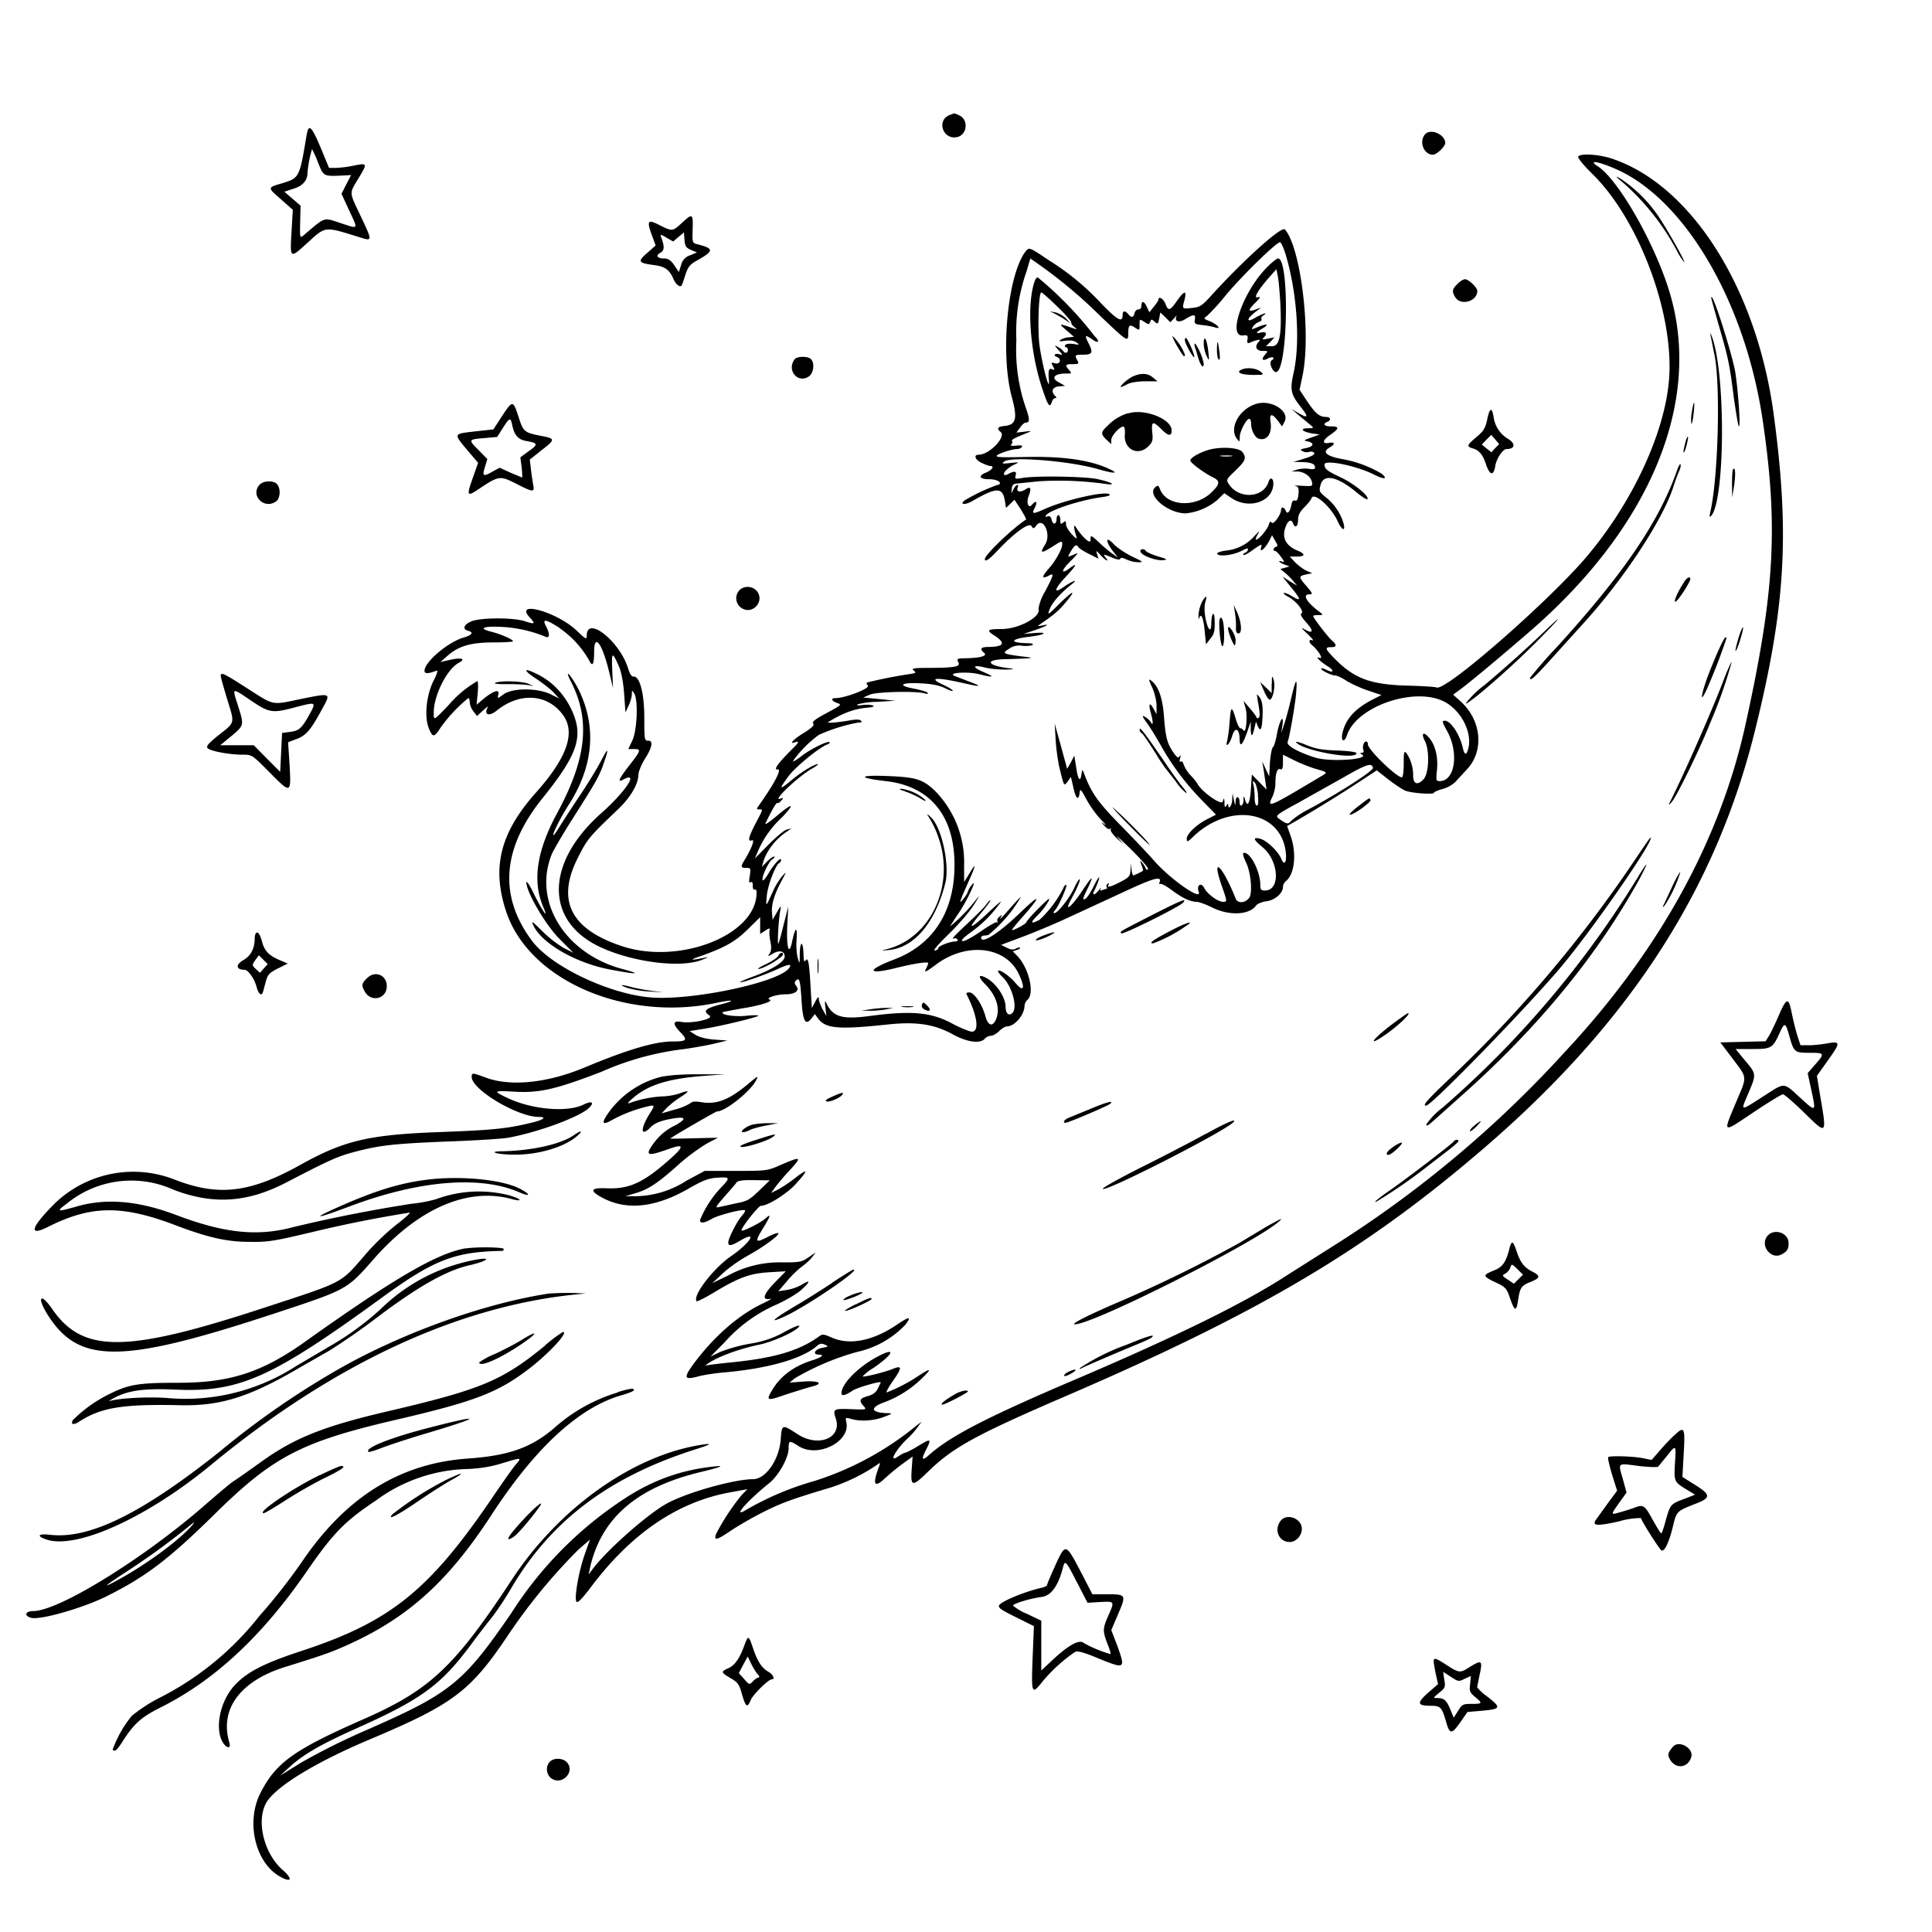 <svg xmlns="http://www.w3.org/2000/svg" id="svg" width="1024" height="1024" version="1.1">
  <path fill-rule="evenodd" d="M503.2 61c-7.1 3-3.2 13.5 4.3 11.6 5.2-1.3 5.9-9.2 1-11.4a10 10 0 0 0-2.8-1.1zM162.5 71.6c-3.7 22.5-3.9 22.7-12.5 25.4-8.5 2.5-8.4 2.2-.9 8.8l6.1 5.4-.7 11.9c-.8 14-.8 14 7.8 6.2 10.7-9.7 9-9.5 29.1-3.3 6 1.8 6 1.7-.4-11.8-6-12.7-6-11.4-1-19.7 4.9-8 4.8-8.2-2.6-6.7A60 60 0 0 1 178 89h-3.6l-3.8-9.2c-5.5-13.2-7-14.7-8.1-8m592.7-.5c-3.2 4-.5 10.7 4.3 10.7 2 0 6.5-4.4 6.5-6.2 0-4.6-8-8-10.8-4.5M168.5 86c3.1 7.7 2.8 7.5 13.8 7l3.8-.2-2.6 5-2.5 4.9 4 8.7c4.9 10.5 5.2 10-4 7-10-3.2-8-3.9-20.3 6.5-1.7 1.4-1.8 1-1.6-7.2l.2-8.7-4.3-3.7-4.3-3.7 5-1.6q7.4-2.4 7.3-8.7a62 62 0 0 1 2.4-12.3 63 63 0 0 1 3.1 7m668-3c-.4.7 3 4.8 7.6 9.3 25 24.6 43.8 75.6 40.4 110.2-2.7 28.3-19.7 64.3-43.5 92.5-19.8 23.4-74.4 71.2-79.5 69.4-1-.4-8-.8-15.3-1-19.3-.5-28-3.6-38-13.5-5.9-5.9-6.3-6.9-2.7-6.9q4.6.1.4-3.6c-2.3-2-9.9-12-9.9-12.9 0-.3 1.2-.5 2.8-.5 2.6 0 2.6-.1.7-1.6-7-5.2-9.5-9.4-5.4-9.4 1.8 0 1.7-.4-1.5-4.2-4.4-5-4.4-5.4-.4-6.3l3.3-.7-3-1.3c-1.6-.7-4.3-2.7-6-4.4l-2.9-3.1h3.7c4.4 0 4.8-1.3.8-3q-9.2-3.7-7.1-11.5c1.3-4.5 3.3-5.9 4.4-3 1 2.7 2.6 1.6 2.6-1.9 0-2.5.9-4.3 3.3-6.7 1.9-1.9 3.6-4 3.8-4.8 1.2-3.6 10.5 4.6 13.9 12.2 2.3 5.1 4.4 5.6 3 .7a28 28 0 0 0-9-13.2c-3.9-3.2-4-3.4-3-7 1.7-5.9 9.2-4.1 19.3 4.4 2.7 2.2 5.1 3.7 5.4 3.4 1.4-1.4-6.7-8-13.7-11.4-7.5-3.5-9-4.6-9-7 0-2.8 16.8.6 26.2 5.3 5.5 2.8 7.7 2.5 4-.5a62 62 0 0 0-21.5-7.8q-12.3-2.5-5.7-6.2c2.7-1.5 2.5-2.8-.4-2.3-4 .8-3.8-1.3.4-4.2 5-3.4 5-4.5.5-4.5-3.6 0-4.7-1.3-2-2.4 2.2-.8 1.8-2.6-.6-2.6-3.5 0-5.7-1.8-10-8.2l-4.1-6.2 1.6-7.6c4.6-22.5-1-68.1-9.4-77.4-1.8-1.9-22.3 16.6-39.5 35.6-4.4 4.8-5.6 5.6-9.5 6-5.6.6-5.5.7-4.2-4.2q2-8-4 .5c-3.7 5.3-4.6 5.5-6.1 1.5-1-2.6-3.7-4.3-3.7-2.2 0 .4-1 2-2.4 3.7l-2.4 3-1.3-2.7c-1.4-3.3-2.9-3.6-2.9-.8q-.1 1.9-1.6 2t-2.1 2q-.8 3.6-3.3.5c-1.7-2-3-1.9-3 .4 0 4.3-2.5 3-10.9-5.6A135 135 0 0 0 556 138c-10.4-7-10.5-7-12.2-5-9.7 12-13.8 54.4-7.5 77.5 3.1 11.5 2.3 14.7-4.1 15.3q-5.2.5-1.8 3.2c3 2.5-6 12-11.6 12-3 0-2 2.7 1.6 4.4 1.9.9 3.9 1.6 4.5 1.6 2.4 0 .9 2.2-2.6 3.6-4 1.7-3.1 3.4 1.9 3.4 3.3 0 5.8 1 5.8 2.1q-.1.8-1.3.9a100 100 0 0 0-17.4 8.2c-2.9 2.3.1 2.6 4 .4 12.8-7.4 16-7.5 17.3-.3l.6 3.9 2.3-2.2 2.2-2.1 3.3 5c1.8 2.9 3 5.3 2.9 5.4-7.7 5.1-21.9 18.8-21.9 21q0 2.8 7.2-5c8.7-9.1 16.2-14.5 17.5-12.5 1 1.6 1.2 1.5 2.6-.3 3.6-4.8 8 4.6 4.7 10-3 4.8-2.3 5 3.4 1.5 5.4-3.5 5.6-3.5 5.6-1.5 0 2.6-3.8 9.3-7.7 13.5q-5 6 .8 3c2.7-1.5 2.4-.2-2.2 8.5a26 26 0 0 0-3.5 9.2c1.6 4.2-10.4 10.7-19.6 10.7-7.4 0-8.2.6-4 3.3q9.7 6.1-3 6.2-6 0-2.1 3.2c1.8 1.6-2.4 2.7-10.5 2.8-3.9.1-4.2.3-3.3 2 1.4 2.5-1.7 3-15.3 3.1-8.6 0-9.8.3-8.3 1.4 1.5 1.2 1.2 1.4-3 2a241 241 0 0 0-21.2 4.2q-1.5.3-.1 1.8c1.2 1.5-12.1 6.6-17 6.6-2.9 0-2.4 1.5.7 2.6 2.6.9 2.4 1-5.5 5.3-6 3.2-8 4.7-7.2 5.6s-.6 2.2-5 5c-5.5 3.3-8.2 6.3-4.5 4.9q3-1.1-.3 2.3-12.8 12.6-9.1 12.1c2.5-.5-1.3 7-9.8 19-1.4 2-1.4 2.2 0 2.2 2.2 0 2.3-.4-1.8 7.4-3.8 7.3-4.4 9.9-2 9 1.7-.7 0 4-3.5 9.8-2.6 4.3-2.5 4.8.5 4.8 2.4 0 2.5.2 1.9 4.2q-.8 4.4.4 3.4 1.2-.7 1.2 1.9 0 2.4 1 2t1 1.7c0 22.6-41.5 38.7-72.2 28-26.4-9-33.8-24-22.7-46.2 5.2-10.3 5.8-11.1 21.1-25.7 6.9-6.5 11-13.4 11.2-18.7 0-1.7 1.6-5.4 3.3-8.2 4-6.2 4.7-10 1.8-9.8-1.9 0-2-.7-2-12 0-13.2-2.4-22.2-5.7-22q-1.5.1-2.8-4c-4.2-14.4-22-28.7-22-17.7 0 2.2-.5 2-5.5-2.8-10.5-9.9-33.5-16.2-24.6-6.7 3 3.3 2.6 3.6-2.6 1.9-6-2-22.3-2-27.8-.2-4.4 1.5-5.8 4.3-2.5 5.2 3.2.8 2.3 2.3-2.2 3.6-8.4 2.4-20.8 13-20.8 17.6 0 1.7 1.8 1.7 6.3 0q1.5-.6-1.7 5.7c-3.7 7.7-4.8 19-2.2 25.1 2 4.7 2.7 4.6 6.1-.6a80 80 0 0 1 14.7-15.7q.7.1.8 2.4a9 9 0 0 0 2 4.7l1.8 2.4 3.3-3q2.9-2.6 2.5-1.7c-2.4 4 .5 5.2 4.7 1.8 12.4-10 27.4-8.8 35.4 2.8 6.4 9.3 1.6 22.6-15 41.1-18.7 21.2-23.2 39.5-15.3 63 12.3 36.3 63.3 58.2 111.5 48 9.5-2 10.3-1.2 1.2 1.1-7.4 2-8.6 3.3-5 5.7 2.4 1.8-9.8 4.4-15.2 3.3q-6.5-1-.4 5.4c4.2 4.3 3.6 5-4 5-9.4 0-24 4.3-46.9 13.9-19.5 8.1-38.9 10.1-52 5.3-7.2-2.7-7.6-2.7-7.6-.4 0 6.7 24.3 21.2 35.6 21.2 4.7 0 2.3 1.7-4.9 3.3-12.5 3-20.5 3.7-47.2 4.7-38 1.4-51 4.4-74.5 17.5-27 15-43.7 16.8-67.5 7.3a60 60 0 0 0-62 12.6c-13.2 13.1-14.8 18.3-3.9 12.8 22.5-11.3 38.8-11.6 66.9-1 17.3 6.6 27.6 9 39.4 9 10 .2 13.1-.3 34.1-5.3a663 663 0 0 1 51.2-10.2c.4.2-2.7 3-7 6.3a129 129 0 0 0-16 15.3c-14.2 16.4-10.8 14.6-55 29.1-72.7 23.8-95.4 23.9-111.6.3-6.1-8.8-8.2-6.3-2.5 2.9 16.6 26.5 39 26.4 120.6-.5 38.5-12.7 38.1-12.5 52.4-28.8 23.5-26.7 49.4-38 72.7-31.9 6.5 1.8 5.9.2-.7-1.8a65 65 0 0 0-38.7 1.9 72 72 0 0 1-13.1 2.5 776 776 0 0 0-63.3 12.5c-18.8 5-36.4 3-61.3-6.4-20.3-7.7-37.3-9.2-53.2-4.6-10.5 3-11 2.8-4.8-1.8a54 54 0 0 1 56.3-7.1c20.9 8 39.1 6.9 59.8-3.9 23.5-12.2 27.2-13.8 36.2-16.2 13.8-3.6 20.8-4.3 49.6-5.5 14.3-.5 28.6-1.4 31.9-2 16.3-3 38.8-11.4 43-16.1 2.6-2.8 1-3.5-3.3-1.4-8.6 4.2-27 2.6-39.9-3.4-8.2-3.9-8-4.1 3-3.5 13.4.8 22-1.1 46.4-10.5a152 152 0 0 1 43.3-12c4.7-.6 11.9-1.9 16-2.8l7.5-1.8-7-.5q-6.8-.6-10-2.6l-3-1.9 7.5-1.2c8.9-1.4 28-6 28.9-6.9.3-.4-2.6-.4-6.5 0-6.2.6-13.6-.5-12.3-1.9.3-.2 4.7-1 10-2 10-1.5 17.2-3.9 14.8-4.7s3.7-2.8 8.5-2.8c5.1 0 7.6-2 5.6-4.5q-1.4-1.6-.2-2.7c1.9-1.9 2.3-.5 3 9.6.6 11.5 2 14.5 5.1 10.6l2-2.5 1.6 2.2c4 5.5 10.7 6.1 37 3.3 15-1.6 24.4-.2 34.1 5 7.8 4.4 15 5.4 17.4 2.5.7-.8 2.1-1.5 3.2-1.5 1 0 3-1.1 4.4-2.5s3.3-2.5 4.2-2.5c4 0 9.2-6.2 9.2-10.8a5 5 0 0 1 1.5-3.2c4-3.3 1-16.6-5.2-23.2l-2.5-2.6 2.2-.7q2-.7 1.6-1.2c-.2-.3-1.3 0-2.2.5q-1.8 1.1-4.8-.5l-3-1.5 11.7-4.4c6.4-2.4 17.4-7 24.4-10.3l29.2-13.5c15.7-7.3 20-8.5 18.7-5q-.5 1.3.4.9c.5-.3 3.3 1.2 6.2 3.4 5.7 4.2 9.6 6 13.1 6.1 1.2 0 4.9 1.4 8.2 3 9 4.5 19.6 4 23.2-1 .7-1 3.2-2 5.5-2.3 4.6-.6 8.8-4.3 8.8-7.6 0-1 .7-2.5 1.7-3.2 4.5-3.8 5.6-14.5 2.4-23.7l-1.9-5.4 4.6-2.6a772 772 0 0 0 33.8-20.9l9.1-6 6.4 5c3.5 2.7 7.5 5.3 8.8 5.8 3.2 1.3 15.1 2.1 15.1 1.1 0-.4 2-1.3 4.5-2a16 16 0 0 0 6.8-3.7l5.8-6.3c9.7-9.8 8.3-26.3-3-36.5l-3.9-3.5 5.1-3.8c5.6-4.3 20-16.3 34.7-29 63.4-54.5 91.5-120 75.8-177.4-7-25.9-27.5-62.5-39-69.9-5-3.2-.6-2.8 8 .8 37.5 15.2 70.4 70.9 79.6 134.8 8.2 55.9 6.1 91-9.4 161-13.6 61.3-46.1 120-96 173.3a594 594 0 0 1-122.5 102.5l-24.8 15.7c-22 14.3-57.3 31.7-110.7 54.5-47.9 20.4-66.8 30.2-78.3 40.2q-6.2 5.7-1.6-3c2.7-5.4 2.2-5.6-4.6-1.4-3.3 2-6.3 3.5-6.8 3.5s-2.2 1-3.8 2c-5.3 3.8-.9-4.1 5.6-10 1.5-1.4 3.7-3.9 4.8-5.5l2.2-3-3 2.3a162 162 0 0 1-54 29.2 157 157 0 0 0-37.3 16c-5.6 2.9 2.9-6.4 13.5-14.9 5-4 10.3-13.5 10.3-18.5 0-4.2.3-4.3 5.5-1 10.3 6.3 27.7-2.8 25-13.1-.5-2.2-.3-2.3 2.7-1.4 5 1.4 11.7 1 17.3-1.1 4.5-1.7 4.7-1.9 2-2-9-.2-9.8-2.9-1.7-5.8a57 57 0 0 0 19.7-12.5q8.4-8.1-1.5-1.6a86 86 0 0 1-17 8.9c-.5 0 .8-2.5 3-5.7 5.2-7.3 5.3-8.8.3-6.8-4 1.7-15.6 4.6-16.1 4a26 26 0 0 1 5.5-4.3c11-7.5 12.6-11.6 2.3-6.1-10.2 5.4-19 14.4-19 19.3q0 2.6 6-1.4c2.6-1.7 15.4-5.3 14.8-4.2l-1.7 3.5q-1.4 2.7-5.3 3.7c-4.2 1.2-4.7 2.4-2 5.3 1.6 1.9 1.5 1.9-6.5 1.6-9.6-.4-10-.1-8.3 5 3.4 10.4-9.4 15.5-20.5 8.1-8-5.2-8.1-5.2-8.7 2.8-.8 11-8 21.2-14.7 21.2-9.7 0-34.2 6.8-45.1 12.6-10 5.2-32 24.6-39.8 34.9l-2.2 3 .6-3c5.8-26.6 24.6-43 58.4-51.2q18.3-4.4 5.5-2.8c-16.9 2-32 7.7-46.7 17.6A202 202 0 0 0 271 855c-25.3 36.8-32.2 42.4-75.7 61.5a365 365 0 0 0-35.5 17.6l-11.3 7 5.5-5c7-6.3 16.2-11.6 34.2-19.7 35-15.6 45.3-23.1 61.2-44.4 3.8-5.2 8.9-11.8 11.2-14.6a154 154 0 0 0 10-15c21.2-36.4 52.3-59.8 98.6-74.4q11.4-3.6 3-2.3c-36.4 5.5-75.7 33.3-100.8 71.4-30.5 46.4-43.5 58.6-78.5 74-37.3 16.4-46.7 23.1-55 39.5-7.8 15.7-2.3 37.5 11.2 44.4 5.6 3 6 .7.6-4-9.5-8.4-13.8-24.8-9-34.7 4-8.5 25.7-22 56.3-34.8 43.5-18.4 52.5-25.3 72.4-55a302 302 0 0 1 37.2-45.2l6.1-5.3-2.8 7.9c-3.3 9.4-5.7 23.7-4.3 25.1q1 1 7.6-7.8 31.5-42 72.6-50l10.3-1.9-3 3.1a119 119 0 0 0-13.6 20.7c-1.2 3.6.3 3.3 7.7-1.7 4-2.7 11.8-7.2 17.4-10 9.5-4.8 15.3-6.9 35.4-12.9a97 97 0 0 0 24.7-12c2.1-1.6 2.1-1.6.7 2.2q-4.6 12.8 4 4.5c2.3-2.1 6.4-5.5 9.2-7.5l5.1-3.7-.5 6.9c-.6 9.1.3 9.3 8.5 1.3 13.4-13.1 25.3-19.6 73.8-40.5C668 695.5 723.9 662.4 786 609c77.6-66.6 123.7-137.8 144.5-223.1 16-65 18.1-103.7 9.5-167-9-65.6-43-119.9-84.7-134.5-7.1-2.6-17.7-3.3-18.8-1.4M860 96.6a128 128 0 0 1 29 36.7 30 30 0 0 0 3.7 5.7c.8 0-8.8-17.1-13.8-24.5a74 74 0 0 0-20-19.8c-3-1.7-3-1.5 1.1 1.9m-498.3 21.3c-5.2 4.8-5.3 4.8-11.8 1.6-6.5-3.4-7.2-2.7-4.6 4.6l2.2 6-4.5 4c-5.2 4.5-4.8 5.3 3.7 6.4 5.7.7 8.2 2.5 10.3 7.5 1.2 2.8 3.6 4.6 4.3 3.2.3-.4 1.2-3 2-5.7 1.5-4.3 2.4-5.4 6.6-7.7 8.6-4.9 8.6-6.1-.5-8.4-2.4-.6-2.5-1-2.3-7.5.3-8.7 0-9-5.4-4m4.6 14.6 3.1 1.3-3.6 1.5a7 7 0 0 0-4.8 5.2l-1.2 3.7-2.4-3.6c-1.9-2.7-3.2-3.6-5.4-3.6-3.7 0-4.7-1.6-2-3 2.2-1.2 2.3-3.4.4-8.3-.6-1.6-.3-1.6 2.9.3l3.5 2 2.8-2.4 2.9-2.4.3 4c.3 3.4.8 4.1 3.5 5.3m315 2c6.2 20.4 8 47 4.3 63.3-2 8.8-1.4 11.2 3.6 17.6 4.5 5.7 4.3 6.6-.9 3.6l-3.8-2.2 4 3.4 6 5c2 1.7 2 1.7-1.3 1.8-4.5 0-3.1 1.8 2.1 2.7l4.2.6-4.5 1.6c-4 1.4-4.3 1.6-2 2 3.8.9 3.4 2.8-.8 3.6-3 .6-3.3.8-1.9 1.6 1 .6 2.6.8 3.6.4 1-.3 2.2-.1 2.6.5.6 1-1.4 2-7.5 3.8l-3.5 1 4.2.1c5.2.1 7.3 1 7.3 2.8q.2 1.4-3.2.8c-1.8-.3-4.6-.1-6.3.4l-3 1h3.1c3.7.1 7.3 2.7 7.8 5.8.4 2 .1 2.1-5.2 1.8-3.1-.2-4.8-.2-3.7 0 1.7.5 2 1.2 1.7 4.5q-.4 4-1.8 3.3-1.5-.5-2 2.6c-.8 3.7-2.2 4.9-3 2.7-.7-1.9-2.4-2.1-2.4-.4 0 2.6-4.1 8.2-5 6.8q-.8-1.4-1.5 1.1c-.8 2.6-5.3 7.9-6.7 7.9-.5 0-.1-1.2.8-2.7 1.3-2.3 1-2-1.7.8a23 23 0 0 1-15 7.7c-2.9.4-5 1.1-4.8 1.7.7 1.7 8.3.8 12.7-1.4 3.2-1.6 4-1.8 3.6-.6q-.7 1.4-1.5 1.5t-.9 1c0 .7 2.3-.5 5-2.5 4.7-3.3 5.1-3.4 4.4-1.3-1 3.2 2.1.6 4.3-3.5l1.5-3 1.7 3c1.4 2.2 1.5 2.9.4 3.1-1.4.4-1.8 2.2-.5 2.2.5 0 1.9 1.4 3.2 3.2q2.6 3.4.7 2.5c-2.9-1-1.9.3 1 1.5l2.8 1-2.4.7-2.5.7 2.5 2a40 40 0 0 1 4.4 4.4l2 2.4-4-2.4-3.8-2.4 4.7 5.8c5.4 6.6 5.4 7.6.2 4.5-2-1.2-4-1.9-4.2-1.6s.8 1.2 2.4 2c4.2 2.3 8.7 7.8 7 8.8q-1.3.6 2.7 5c4 4.5 3.5 6.1-1.2 3.4q-3-1.9 1.6 2.4c2.4 2.3 3.7 3.9 2.8 3.5-2.1-.8-2.2 1-.2 2.6 3.2 2.7 6.1 7.5 4 6.7-2.8-1.1 0 1.8 4.3 4.5 3.7 2.3 3 3.8-.8 1.8-1.2-.6-2.4-1-2.7-.7-.7.7 5.2 3.7 7.3 3.7 1 0 3.8 1.3 6.3 3 2.5 1.5 7.7 3.9 11.5 5.1l6.8 2.3-3.8 1.9c-10 5-15.3 10.7-16.9 18.4-.9 4.3 1 5.1 2.4 1 5.2-15.7 37.2-26.3 52.5-17.3 8.2 4.8 13.6 15.4 12 23.6q-1.5 6.5-3 .8c-1.5-7.2-6.4-14.8-9.6-14.8-1.6 0-1.5.5 1.1 5.3 6.5 11.6 4.3 26.7-3.8 26.7-2 0-2-.4-1.5-5.7.7-6.6-.7-12.9-3.7-16.7-3.2-4.1-5-3.4-2.7 1.1 2.6 5 2.2 17-.6 20.2-3.2 3.5-5.6 2.8-5.6-1.8a21 21 0 0 0-3.6-12c-1.2-1.3-1.4-.5-1.4 5.7 0 4-.4 7.2-1 7.2-2.8 0-18-14.7-18-17.5q0-1.4-.9-1.5c-1.3 0-2.1 2.7-1.5 4.5q.5 1.4-.7 1.5-1.8 0 0 .9c4.3 2.7-17.2 4.1-25 1.6-9.5-3.1-15.2-6.4-14.4-8.3 1-2.5 4.2-21 4.5-26.2q1-12.5-2.5 2.5c-1.3 5.5-3 12-3.9 14.5l-1.5 4.5.6-4c1-6.8-1.6-2.7-2.9 4.6-.6 3.5-1.6 6.7-2.2 7-.5.5-1.2 4-1.5 8l-.4 7.4-1.9-4-1.8-4 .6 3.5 1.1 7.5.6 4-3.9-4-3.9-4-.5 7.8c-.5 7.6-1.9 10-3.1 5.5q-.9-3.3-.8.4c-.1 3.1-2.1 3.9-2.1.9 0-3.2-2-3.5-2.1-.4-.2 2.6-.2 2.5-.9-.7l-.7-3.5-.2 3.2c0 3-2 5.9-2.1 3.1q0-1.5-1 .2-1 1.9-1-1.5-.1-3.9-.9-.7c-.6 2.3-10.8-4.8-13.4-9.3-.4-.8-2.1-3-3.8-4.7a18 18 0 0 1-3.5-5.5q-.6-2-1.6-1.7-1 .6-.3-1.7.6-2.5-.3-1c-.7 1-1.4.6-3-1.7-3.5-4.9-4.4-8.2-5.2-18.7q-1-15-6.4-19.4c-2-1.7-2-1.2.4 4 1 2.4 2 6.4 2 8.9v4.5l-1.6-2.8c-2-3.8-2.8-2.8-1.5 2 1.4 5 1.4 7.5 0 5-.5-.9-2-2.2-3.1-2.8-1.7-1-1.5-.2 1.4 3.7 1.9 2.7 5 7.8 7 11.4a137 137 0 0 0 21.7 29l7.6 7.8-5.3 2.7c-5.4 2.9-10.2 7.6-10.2 10 0 2 .3 2 4-1.6 19-17.6 45.4-13.2 48.4 8.1.8 5.8-.6 8.3-2.3 4.2-1.6-4-8-10-11.4-10.7q-5.7-1.4 1.2 4.3c9 7.2 10 23.2 1.5 23.2-2 0-2.4-.5-2.4-2.8 0-7.1-5-17.2-8.6-17.2q-1.5-.1 1.1 5.3c2.5 5.2 3.4 15.7 1.7 18.4-2 3-6.2 3.4-7.3.5-6.8-17-13-23.3-7.6-7.4 3.2 9 3.2 9.2 1 9.2-2.7 0-8.3-4-10-7.3s-4.2-1.6-3 1.9c2.2 5.4-15-6.5-23.7-16.5-2.6-3-10.6-11.5-17.7-18.7-12.4-12.7-15.5-17.2-19.5-27.9-.7-1.8-.8-1.7-1.2.8-.6 4.6-1.9 3-2.8-3.6l-1-6.2-1.8 3.5-2 3.5-.8-3-3.3-12-2.5-9 .5 8.3a105 105 0 0 0 2 15c2.5 10.2 2.4 10 4.4 7.4l1.7-2.4 1.3 5.6c1.3 6 2.8 7.3 3.3 2.9.3-2.5.6-2.2 3.7 3.5a57 57 0 0 0 7.5 10.5c2.3 2.3 3.2 3.5 2.1 2.7q-3-2.3-.1.7c1 1.3 2.3 2 2.9 1.6q.9-.5.4.4c-.3.5 1 2.5 3 4.4l3.8 3.4-3-3.5c-1.6-2 1.5.9 7 6.2 5.4 5.4 9.5 10 9 10.5q-.7.6-1.2-.3c-.2-.6-1-2-1.8-3-1.4-1.7-1.4-1.7-.5 1 .6 1.6 1 3 .8 3.1-.7.6-4.7 2.5-5.2 2.5-.2 0-.7-1.5-.9-3.2l-.4-3.3-.1 3.6c-.2 3.3-.7 3.9-5.3 6.3q-8.1 4.2-6.3 1.4.6-1-.5-.4-1 .8-.6 1.7.6.8.1.9l-2.2.7q-1.9.8-1-.8.5-1.1-1 .9c-2 2.7-3.9 3-2.4.3 1.5-3 3-7.1 2.5-7.1-.3 0-1.7 2.4-3.1 5.3q-3.8 7.3-5.2 6.2c-.2-.2.4-1.7 1.2-3.4q7-14.1-1.3-1.7c-6 9.2-10.5 12.9-6.4 5.3 3.3-6 5.2-10.7 4.5-10.7-.4 0-1.8 2.2-3 5-2.6 5.4-8.7 13-10.4 13q-.9-.2.5-1.7c2-2.4 6.8-13.3 5.8-13.3q-.9.1-1.5 1.7a59 59 0 0 1-12.6 16.8q-7.3 3.8-1-2.4a37 37 0 0 0 5.6-7.2c1.3-2.6.3-1.9-5 3.4-3.6 3.6-6.6 7-6.6 7.5 0 .7-6.2 4.2-7.6 4.2-.4 0 2-3 5.3-6.7 10.5-11.9 10-13.1-.8-2.7-11.5 11.1-20.9 17.1-20.9 13.3q.2-.9 1.5-1t2.3-.3a75 75 0 0 0 17.2-20c0-.4-2 1.7-4.6 4.6-5.8 6.7-7 7.8-5.9 5.8q1.3-2-.8-.1-1.6 1.3-1 2.5.5 1-.2.4c-.4-.4-4.3 1.8-8.6 4.8s-8.7 5.4-9.6 5.2q-2-.2 4.7-5a66 66 0 0 0 15.5-15.8c.5-.8-2.6 1.8-6.8 5.8-9.6 9-11.5 9.3-4.2.7 3-3.6 5.5-6.9 5.5-7.3s-1.2.7-2.5 2.5-6.3 6.6-10.8 10.8-7.5 7.3-6.6 7q1.7-.5 2.4.4.4 1-1.2 1.1c-2.8 0-8.9 2.4-9 3.5q-.1 1-1.9 1.3c-1.1.2 1.8-3.2 7.2-8.5 5-4.8 11-11.7 13.3-15.3 3.6-5.6 3.7-6 .9-2.5a87 87 0 0 1-13.2 13.5c.4-.8 2.5-4.1 4.7-7.3 4.6-6.9 10.1-18.9 6.8-14.7a11 11 0 0 0-2.1 3.5c0 1.1-4 6.4-4 5.3 0-.3.9-2.7 2-5.2l4-9.1q3.6-8.6-1.4-.2l-2.6 4.2v-9a54 54 0 0 0-15.5-39.4c-6.5-6.1-9.9-7.2-25.5-7.8-15.2-.6-15.5 1-.5 2.7 24.7 2.8 37.7 20 36.3 48.4-1.1 22.6-12.3 38.8-32 46.2-14.5 5.5-14.3 8.2.5 4.6 9.9-2.5 17.7-3.7 17.7-2.7 0 .3-.5 1.5-1 2.6-1.5 2.7-.6 2.4 5.3-2 16.2-12 37-9.5 43.8 5.4 3.4 7.3 2.5 9.6-1.7 4.7-3.5-4.2-9.4-8.1-9.4-6.4 0 .5 1 1.7 2.1 2.8 5.3 4.7 8.6 16.8 5.3 19.5-1.8 1.5-3.4-.1-3.4-3.4 0-5.1-5-12.6-10.3-15.4-4.3-2.2-4.5-.7-.4 3.5 6 6.1 8 13.1 5.5 18.7-1.8 4-4.2 3.1-5.6-2.2-1.7-6.1-5.9-12.3-8.4-12.3q-1.7 0-1.6.8c5.6 10.9 7 19.5 3.2 20-1 .2-6-1.8-10.9-4.4-11-5.9-21.4-6.8-42.8-4-15.4 2.1-20.3.7-23.8-6.9q-1-2.2-.4 2.5l.5 4.5-2-3.5c-1-2-2-4.4-2-5.5q.1-2.4-1.9 1.4l-1.8 3.4-.7-11.7c-.7-12.7-1.3-15.6-2.7-13.4q-.9 1.2-1-2.7c-.1-7.4-1.7-8.6-2-1.5 0 6.1-.1 6.3-1 3-.6-2-1-6.3-.7-9.7.5-7.5-.6-7.3-2.3.5-1.7 8.5-3.2 3.5-2.6-8.8l.5-9.5-2.3 9c-1.2 5-2.5 9.8-2.9 10.6-.7 1.6 0-12.9 1-17.6.5-2.8.4-2.8-1.8 1l-2.3 4-.3-3.5q-.7-6.5 5-17c2.8-5.3 2.8-5.4.3-2.5a37 37 0 0 0-4.4 7c-4.4 9.7-4.2 9.5-3.7 3.5.4-5.4 4.5-16.2 6.5-17.5q1-.6 1.1-1.7c0-1.8-3.8 2.2-6.6 7-1.4 2.4-2.8 4.1-3.1 3.8-1-1 2.8-9.6 5-11.1q1.9-1.4 1-1.5c-.7 0-2.4 1.2-3.9 2.8l-2.6 2.7.7-2.5c1.7-6 6.7-12.4 12.5-16.2l2.5-1.7-2.5.6c-1.4.3-5.7 4-9.7 8l-7.2 7.3 2-4.7a52 52 0 0 1 12.3-17c7.4-7.8 5.9-8.1-3-.6-3.6 3-6.2 4.8-5.7 3.7 3.9-8 5.8-11.2 6.4-10.8q.8.2 2-1.3 1.9-2-.4-1c-5 1.9 9-11.5 16.5-15.8 2.4-1.4 3.8-2.5 3.3-2.5-2 0-9 4.3-14.2 8.7-6.4 5.3-6.6 4.8-1.3-2.4 3.8-5 16.3-15.2 20.4-16.7 1-.3 1.6-1 1.3-1.2-.9-1-10.8 4-15.1 7.5-2.2 1.7-4.2 2.9-4.4 2.6a61 61 0 0 1 13.8-14 92 92 0 0 1 20.7-6.5q2.9 0 1.6-1c-.7-.8-2.7-.8-6.9 0-3.2.5-7 1-8.3 1h-2.6l2.5-1.5c6.5-3.8 12-5.7 17.5-6.3q6.2-.5 4-1.3c-1.1-.4-3.6-.5-5.5-.2q-3.2.4-2.7-.3a40 40 0 0 1 10.5-1.4l9.7-.6-8.5-.9-8.5-.8 3.5-1.5c3.6-1.6 24.8-2 29.1-.7q2.1.7 1.5-.3c-.3-.5-3.5-1.5-7.2-2.2-9.1-1.7-7-3.4 3.8-2.8q8.3.4 12.6 2.5c2.3 1.2 4.2 1.8 4.2 1.4s-2.2-1.8-5-3.1c-8.7-4-3.8-4.3 12.5-.5q11.6 2.6.8-1.4l-7.3-2.8c-4.2-1.7 6.4-2.5 12.8-1q12.3 3.1 2-1.3c-6-2.6-5-3.8 1.7-2.1 2.4.6 7.2 1 10.7 1 3.5-.1 4.7-.4 2.8-.6-12.4-1.2-14.9-4.6-3.7-4.9 16.6-.5 17-.6 9.2-1.5-10-1.3-10.6-1.6-6.7-4a9 9 0 0 1 7.1-1.6c2.1.2 4.5 0 5.2-.4q1.4-.9-2.6-1c-9.8-.2-9.1-2.2 1-3.4 8.3-1 10.6-2.6 3-2l-6 .5 6-2c6.6-2.3 8.5-3.5 4-2.5-2.7.5-2.8.4-1.1-.7 7.5-5.2 9.7-7 13.5-11.6 5.9-7 4-6.5-3.6 1-6 6-6.2 6-5 2.8 1.3-3.5 5.7-8.6 11.7-13.3 3.9-3 .7-2-4.2 1.4-5.7 4-5.1 1.2 1.2-5.5q8.5-9.2 2-4.5c-5 3.8-4.6 1.2.5-3.8 2.7-2.6 4.2-4.4 3.2-4l-3.4 1.4c-1.4.6-1.4.3.3-2.5 2-3.4 2.9-3.9 4-2.2.3.6 2.8 2.2 5.6 3.6l5 2.5-.7-2.3c-.7-2.2-.6-2.2 1.8.4 2.7 3 4.9 4 2.7 1.3-1.6-1.9-1.1-1.9 3.6.1q3.9 1.6 4.2.5.3-1 3.2.4a16 16 0 0 0 6.2 1.5c3 0 2.8-.2-3.1-3-3.5-1.7-8-4.7-9.8-6.6-4.2-4.5-4.6-1.8-.6 3.5l2.8 3.6-3.3-2.3a80 80 0 0 1-6.8-5.8c-4.3-4-4.4-4-4.4-1.1 0 2.3-4-1.2-7.8-6.9-1.3-2-1.2.4.4 5.3q.5 1.7-2.5-1.5c-1.7-1.8-3.1-4.2-3.1-5.3 0-1.8-.2-2-1.5-.9-1.3 1-1.5.8-1.5-1.4 0-1.4-.5-2.6-1-2.6q-.9.2-1 2c0 3-1.9 3.4-2.6.6q-.5-2.5-2.2-1.9-1.5.6-.8-.5c1.7-2.8 18-8.1 29.5-9.7q5.4-.7 4-1.6c-2.7-1.6-22.9 3-33.3 7.5-7.4 3.3-8 3.3-6.1-.4 1.6-3.2.6-4-1.6-1.4-1.8 2.1-3-1-1.8-4.4q2.6-6.6-1.6-3.8c-2.8 1.8-5 1.3-4.1-1s-1-1.6-2.2.9l-1.2 2.2.3-2.5q0-2.7 2.7-2.7l11.4-1.2a177 177 0 0 1 35.6 1.4c6.3.9 3.1-1-4.5-2.6-6.7-1.4-32.5-1.8-39.4-.6-4 .7-4.3.6-3.8-1.3q1-3.3-3.5-1c-1 .7-2.2 1-2.5.6-1-.9 2-3.8 5.2-5.3 3-1.4 2.9-1.4-2-.9-4.3.5-4.8.4-3.2-.8 3.7-2.8 34.5-.3 49.5 4 9.4 2.7 11.9 2.5 5.1-.5q-14.6-6.5-42.7-5.9c-14.5.3-17 .2-15.6-1 2-1.3 8-3.2 10.6-3.2q1.6-.1 2.4-1.1.8-1.2-3-.7-3.6.4-2.6-.7t.4-1.8c-.6-.6 1.6-1.7 8.6-4.5 2-.8 1.7-.9-2-.4l-4.3.5 1.9-2.6c1-1.5 2.4-2.7 3-2.7 2.2 0 2.3-1.5.3-7.3a94 94 0 0 1-5.2-36.2 97 97 0 0 1 5.4-36.7l2-6.8 5.7 4a256 256 0 0 1 31.7 26.8c14.1 13.4 14.5 13.7 14.5 8.9 0-4.4.7-5 3.6-3 2.4 1.5 2.4 1.5 2.4-1.6s0-3.1 2.5-1.5c2.3 1.5 2.5 1.5 3.1 0s.8-1.5 2.4-.1c1.6 1.5 1.8 1.3 2.4-1.7l.6-3.2 2.7 2.6 2.6 2.6 2-2.1q1.6-1.9 1.3-1.2c-1.3 2.9 1.2 3.8 4.7 1.6 4.4-2.7 5.5-2.7 5 .3-.4 2.2 0 2.4 3.9 2.9 2.3.2 5.4.8 6.7 1.2 3.8 1.3 1.6-1.4-2.6-3.2-3.5-1.4-3.5-1.5-1.5-2.9a109 109 0 0 0 9.7-10.7c8.5-10.3 27.5-28.8 29-28.3.5.1 1.8 2.9 2.8 6.1m-9.6 7c-12.7 12.6-21.4 37.2-12.9 36.3 2.3-.3 2.7 0 2.4 2q-.6 2.9 1.5 1.7c4.1-1.7 5.9-1.8 4.5-.4-2.4 2.5-1.5 4.9 2 4.9 3 0 3 0 1.3 2-2.2 2.5-1.4 3.6 1.5 2 2.5-1.3 4.2-.4 2 1-1.7 1 .5 6.4 2.4 6.2 6.2-.6 7.2-60.2 1-60.2-.7 0-3.2 2-5.7 4.5m6.9 19c.8 17-.3 22.9-4.3 23H671l2.3-2.3 2.2-2.4-3.5.7c-2.9.6-3.3.5-2.2-.6 2-2 1.4-3.2-1.3-2.7q-5 1.2.8-2.2c3.7-2.3 2.2-2.6-2.8-.6-3.3 1.4-3.4 1.4-2.3-.4q1.3-1.7 3.1-2.4c1-.2 1.6-1 1.3-1.5q-.4-1 1.1-2t.8-1c-.5 0-3 1-5.3 2.4-4.9 2.8-4.6.5.5-3.4l2.8-2.1-2.9 1q-6.3 2.4-.3-3.5c2.7-2.7 3-3.4 1.5-3-2.7 1-.3-3.4 5.7-10.3l4-4.5.7 3.4c.5 1.9 1 8.3 1.4 14.4m-130-12c-4.5 11.8-2.9 37 3.6 56.8 3.3 10 4.2 11.2 5.3 7.7q.6-1.8 1.8-2 1.2 0-.1-1.2c-2.3-2.3-1.4-4.7 2-5l3.3-.3-3.4-1.9c-4.2-2.2-2.3-4.6 3.7-4.6 3.3 0 3.4 0 1.9-1.8-2.4-2.7-2.1-3.2 1.8-3.2 3.2 0 3.5-.2 2.5-2-1.5-2.8-1.3-3 3-3 5 0 5.5-1 3-6-2.3-4.5-2-4.8 2.1-2 3.2 2.3 4 1 1.1-1.8A191 191 0 0 0 550 147q-.7.1-1.4 1.5m223.9 2c-3 2.8-3 4.2-1 7.3 3.1 4.4 11.5 1.8 11.5-3.6 0-1.8-4.6-6.2-6.5-6.2-.9 0-2.7 1.1-4 2.5m-212.1 12c4.2 4 7.5 7.9 7.4 8.4-.2.5.6 1.7 1.7 2.5 1.8 1.4 1.6 1.4-2.4 0-6-2-6-1.9-1.6 1.9l3.7 3.2-2.7.3c-1.4 0-3.4.7-4.3 1.3q-2.1 1.2 2.4.5 4-.5 6 .9c1.7 1.3 1.6 1.4-1.7.8-2.2-.3-4 0-4.3.6q-.5 1 .3 1.1 1 .1 1.1 1.5c0 1.7-1.6 2-2.5.5a9 9 0 0 0-2.8-2.1c-2-1.1-2-1 .3 1.6 2.5 2.8 2.5 2.8.3 2.2s-3.3.8-1.1 1.5c2.5.9 1.8 4-.8 3.4-2.3-.6-2.4-.5-1.3 1.5 1 1.9.9 2.1-.5 1.6-1.7-.7-2.1.6-1.7 5.3.8 8.6-3.4-6.8-5-18.3-1-8.3-.4-27.7 1-27.7.5 0 4.3 3.4 8.5 7.5m346.6-4.6c0 .4 1.8 6.8 3.9 14.2 5.1 17.6 5.8 20.7 8 38.3 1.2 8.2 2.3 15.2 2.7 15.5 1.1 1-.4-19.8-2-29.4C917.3 185 907 152.7 907 158m-347.5 8.5c1.6.9 4.1 2.3 5.5 3.3l2.5 1.7-2.5-2.7a13 13 0 0 0-5.5-3.2l-3-.6zm347.1 11.1 2.1 10.5c3.3 15.7 2 65.8-2.3 83.7q-.6 2.9.4 1.8c7.4-7.3 8-73.7.8-94.5q-1.4-3.9-1-1.5m-283 5.3c3.4 5.9 4.4 7 4.4 5a28 28 0 0 0-6.5-9.8c-.3 0 .6 2.1 2.1 4.8m4.4-2.6c.1 2 5 10.5 5 8.8 0-1.8-3.7-10-4.5-10q-.5.1-.5 1.3m10 1.8c0 1.8.7 4.8 1.5 6.4 1.4 3 1.5 2.8.9-2.5-.7-6.3-2.4-9.2-2.4-4m7 3.3c0 2.5.4 4.9 1 5.2q.9.5.3-4.2-1.2-9.5-1.3-1m-11.8-2 1.8 6c1.3 4.5 3 6.3 3 3.3a30 30 0 0 0-4.5-10.6q-.6.1-.3 1.3m-212 7c-4.4 5.7 1.5 13 7.4 9.2 2.7-1.7 3.3-7.2 1.2-9.3-1.6-1.6-7.3-1.5-8.5 0m237 5.5c-3.5 1.4-.9 2.8 5.3 2.9 6.5 0 6.6 0 4.4-1.8-2-1.7-7-2.3-9.7-1.1m-57.8 3.7c-2.7 1.2-7.6 5.6-6.3 5.6.3 0 1.9-.7 3.4-1.5 1.7-.9 5.7-1.5 9.4-1.5h6.5l-2.4-2q-4.1-3.5-10.6-.6m-334.2 20.7-4.8 7.4-9.2 1c-12.6 1.5-12.4.7-2.9 12l4 4.7-2.8 8c-3.3 9.1-3 10 2.1 6.6 12-8 12-8 21.3-3.3 8.7 4.4 9.4 4.4 8.6.3-.3-1.8-.9-5.5-1.2-8.3l-.6-5 6-4.8c7.6-5.8 7.6-6.3.4-7.7-9.3-1.8-9.8-2.2-12.2-9.7-3.1-9.4-3.2-9.4-8.7-1.2M666 214c-9 2.6-14.8 12.8-10.4 18.6 1.4 1.8 1.4 1.8 1.5-1 0-3 3.5-9.6 5-9.6q1 .2 1 2.5c0 3.4 2 7.4 4 8 4.4 1.4 7.3-2.8 6.3-9q-.9-6.6 3.9-.5l2.2 3 1.3-2.4c3-5.6-6.8-11.9-14.8-9.6m230.7 4.6a18 18 0 0 0-.2 6.1c.2.3.8-2 1.1-5.2.4-3 .5-5.8.3-6s-.8 2-1.2 5.1m-108.5 4c-1 4.5-2 6-5.7 9.1-5 4.2-5.3 4.9-2.1 5.9 3.6 1 5.5 3.3 7.2 8.5 2 5.9 4 6.3 4.9 1 .6-4 4-9.1 6-9.1 4.5 0 5-2.8.8-5.4a16 16 0 0 1-7.7-11.9q-1.4-7.7-3.4 1.8M597.9 219a25 25 0 0 0-10.6 6.4c-4 3.7-4 4.6-.8 7.7l2.5 2.3v-2.2c0-2.2 4.4-7.1 6.4-7.1q1 .1.8 4c-.8 8 7 12 12.5 6.4 2.2-2.2 2.5-3.2 2-7.5-.5-5.8.3-6 5-1.4q5.3 5.4 5.3.5c0-6-14.3-11.7-23-9m-326.5 6.3c1.1 5.2 3.1 7.5 7.2 8.3 6.5 1.1 6.7 1.8 1.7 5.3l-4.6 3.4.7 5.3c.3 3 .4 5.4.2 5.4l-6.2-2.6-5.7-2.6-4 2.2c-4.8 2.7-5.3 2.3-3.7-2.8l1.2-4-4.7-4.8c-5.5-5.5-5.5-5.6 3.2-6.3l6.7-.6 3-4.7c3.6-5.7 4.1-5.8 5-1.6m521 12.2-2 2.2-2.6-2-2.5-2.1 2.5-2.6 2.5-2.5 2.1 2.4 2.1 2.5zm100.6-2.2c-.6 2.3-1 4.4-.7 4.6.2.2.9-1.5 1.5-3.8s1-4.4.7-4.6c-.2-.3-1 1.4-1.5 3.8m-252.4 3.1c-5 1.5-9.8 4.2-9.8 5.7 0 1.2 7.3 6.6 11.8 8.8 4.2 2 4 3.7-.7 8.2-8.6 8.2-23.8 7.2-27.2-1.9-.8-2-1.2-2.1-2.4-1-5 4 6.4 13.9 16.1 13.9a31 31 0 0 0 16.6-7l3.8-3.7 3.7 2.5c9.4 6.4 22.3 2 22.3-7.7 0-2.9-1.7-3.5-2.5-.9-2.7 8.7-15.7 9.5-21.1 1.3-1.5-2.3-1.3-2.6 3.5-7.2 5.4-5.2 6-6.7 3.7-9.8-1.7-2.4-11.2-3-17.8-1.2m12 3.4c-1.6.2-4 .2-5.5 0-1.6-.2-.3-.4 2.7-.4s4.3.2 2.8.4m235.8 8.5c-9.5 26.6-28 53.8-63 92.3a251 251 0 0 0-14.6 16.7c0 2 2.4-.1 12.5-11.4l16.2-17.9c21.7-24 41.6-54.4 47.3-71.9a90 90 0 0 1 3.2-8.7c.5-1.1.9-2.6.6-3.3-.2-.6-1.2 1.2-2.2 4.2m30.1-1.6c-.4.4-.6 4-.6 7.8l.1 7.1 1-6c.9-6.5.7-10.1-.5-9m-781 8.3c-5.2 5.7 2.5 13.4 8.8 8.8 2.1-1.5 2.5-6.7.5-9-1.7-2.2-7.3-2-9.3.2m467 35.7c.7 2 8.4 4.7 11.9 4.3 2.5-.3 2.2-.6-2.8-2-3.1-1-6-2.3-6.3-2.8-1-1.6-3.5-1.2-2.9.5m288.2 15.8c-3.4 5-6 11-4.6 10.5 1.3-.4 7.8-10.4 7.8-12s-1.8-.8-3.2 1.4m-501.4 5.3a6.2 6.2 0 0 0 2.5 9.1c5.2 2.6 10.8-3.4 8-8.5-2.2-3.9-8.1-4.2-10.5-.6m246 5a19 19 0 0 0-2 6.7q-.2 3.8.2 2.5c1-3.3 2.3-.6 3 6.5l.7 7.2 2.3-3c2-2.3 2.4-4 2.3-8.9 0-6.4-1.7-5.2-1.8 1.3-.1 4.7-1.8 3-3-3q-1-5.3-.2-8.6 1.7-5.7-1.5-.7m17.3 6.5c.4 2.5.6 5.9.5 7.6q-.2 3.1 1.4 3c2 0 1.5-6.3-1-11.6l-1.6-3.5zm-8 2.8c-1 1.6.3 15.3 1.4 14.6.5-.3.9-3 .8-6.2 0-6.4-1.1-10.3-2.3-8.4m172.9 6a695 695 0 0 1-32.3 29 51 51 0 0 0-10.3 10c1.6.5 23.9-18.9 37.6-32.7 12.5-12.6 15.3-16.2 5-6.3m-522.7-.9a52 52 0 0 1 15.5 16.9q2.7 5.8 2.7-4.4c0-10.3 4.3-4.5 8 10.8l2 8.3-.4-9.4c-.4-9.9 0-10 3.5-2.1q2 4.6 2.8 14.5l.7 10 1.7-3.7c1-2 1.7-4.8 1.7-6 0-2.2 0-2.2 1.3-.3 2.1 3.6 1.5 19.3-1 24.8L333 397h3c4 0 3.8.7-2.7 9-5.6 7.3-6.2 9-2.6 7 8-4.2.8 6.6-12 18-29.8 26.4-30 57.3-.5 71 17.4 8.1 43.1 11.3 54.2 6.6q4.5-1.8 1.1-1-11.9 2.4-1.7-1c12.8-4.6 18-7.6 24.7-14.2l6.4-6.3v8.9l2.6-1.7c2.5-1.6 2.6-1.6 2.3.3-.1 1 .1 3.7.6 5.8q.8 4-.4 5.9c-1.2 1.8-1.2 1.9 1.7.1 3.5-2 6.2-1.3 6.2 1.6 0 2.7-6.6 6.9-16.5 10.5-4.2 1.5-7.4 3-7.2 3.1.6.6 13.5-4 20-7q9-4.2 5.8-.2c-6 7.2-48.2 16.4-71 15.4-22.1-1-54.4-16-65-30.1q-26.7-35.7 5.6-75.7c19-23.7 22-33 15-47.5q-6.1-12.2-17.5-18c-7.7-3.9-8.3-2.6-1 2.2 3.5 2.3 7.7 5.6 9.3 7.3l3 3.2-4.5-2.2c-6.8-3.4-20.1-3.5-25 0-3.3 2.4-3.3 2.4-2.8.2 1-3.4-3-2-9 3.2l-2.5 2.1.6-6.2c.3-3.5.2-6.3-.2-6.3a59 59 0 0 0-15.4 12.9c-8 8.3-7.7 8.1-7.7 3.7 0-9 7-23 13.3-26.3 4-2.2 1.4-3-5.4-1.4l-4.4 1 3.9-3.4c5.8-5.1 12.3-7 24.3-7 5.7 0 10.3-.3 10.3-.6 0-1-6-3.6-11.2-5-7.6-1.8-4.7-3.2 5.6-2.6 7.8.4 15.9 2.3 22.9 5.2 2.2 1 2.3-1.5.2-5.6-2.2-4.1-.3-3.9 7.3 1m354.2.2c0 1.9 2.8 8.9 3.5 8.9.3 0 .5-1.2.5-2.7 0-3-4-9-4-6.2m270.4 5.5c-1 3.5-1.7 6.4-1.4 6.4.8 0 4.5-11.8 3.9-12.5-.3-.2-1.4 2.5-2.5 6m-14 14.5c-5.7 13.8-7.3 23-2 10.8a307 307 0 0 0 9.7-25.3q0-4.3-7.7 14.5m6.3 7.3c-6 16-21.7 51.5-28.7 65.2q-1.1 2.2 1.2-.5c2.6-2.9 15-28.3 20.2-41.5a253 253 0 0 0 11.5-32.5c-.1-.5-2 3.6-4.2 9.3m-796.6-2c0 .6 1.6 6.3 3.5 12.6 4 13 4.3 11.7-5.2 19.2-4.9 4-6.1 5.4-5.3 6.4 1.3 1.6 11.7 3.5 18.6 3.5 4.9 0 5 0 13.9 9 11.8 11.9 11.8 11.9 11-3.3l-.8-12.3 4.7-1.8c5-1.9 7.4-4.8 13.6-16.3 4.4-8 4.4-8-10.7-5-16.6 3.5-14.6 3.9-29-5.3-12.8-8.2-14.3-9-14.3-6.7m184-.9c0 .4.6 2 1.4 3.4 10.7 20.7 8.6 41.1-7 70-11 20.2-13.3 36.3-7.5 49.8 3.2 7.5-.3 2.5-5-7-2.1-4.4-3.9-7-3.9-5.9 0 5.2 10.2 22.6 17.6 30l7.3 7.3-5-2.5a59 59 0 0 1-11.3-8.8c-6-5.9-6.3-6-4.6-2.6 4.9 9.4 22.7 19.5 40.5 22.8 14.3 2.7 17.2 2.6 6.4-.3-30.7-8.2-47.7-36.2-37.3-61.2.9-2 5.7-10.3 10.8-18.3 12.6-19.8 14.3-22.8 16.6-29.6q4.4-12.6-1.6-.9c-2 3.8-7 12-11.3 18.4s-9 13.7-10.6 16.3-3 4.6-3.2 4.3c-.6-.5 4-9.7 8.3-16.3 12.6-19.8 14.6-39.9 5.9-59.1-2.3-5-6.5-11.3-6.5-9.8m373 5v5l-3-3-3.1-2.9 1.9 4.4c1 2.5 2.3 4.6 3 4.9 1.7.5 3.3-6.8 2.3-10.3-.9-2.7-1-2.6-1 2m-411.6-.6c-1.2.5 1.7.8 7 .7 5 0 10.1.3 11.5.7q3 1-.5-.7c-3.2-1.6-14.6-2-18-.7m-129.2 9.6c9.4 6.3 11 6.6 22.7 3.5 11.4-3 11.6-3 8.5 2.8-4.4 8.1-5.9 9.5-10.6 10.1l-4.4.6-.5 10.3-.5 10.3-7-7-7-7.1h-17.8l5.6-4.6c7-5.8 7.1-6 4.2-15.2-3.6-11.3-4.1-11 6.8-3.7m533.1-1.5c1.4 7.8 1.6 9.9.6 10.5q-.9.5-1-.2c0-.4-1.6-2.6-3.5-4.8l-3.4-4 1 3.6c1.3 4 .3 14.2-1 12q-.9-1.1-1.7-1.1c-.5 0-1.6-2.1-2.4-4.9-2.2-7.2-2.6-7-3.3 1.6a78 78 0 0 1-1.3 10.2q-.8 2.5.4 1.7c.6-.4 1.7-2.5 2.3-4.6 1.5-5 3.9-3.8 3.9 1.8q.2 6.9 4.1-4l1.8-5.3v4q.3 6.6 2-.7l.8-3.3 1 2.5q2 4.4 2.4-4c.4-6.2 0-9.6-1.6-11.6-1.5-1.8-1.5-1.8-1 .6M604 386.7c0 .6.4 1.5 1 1.8.9.5 4.3 5.6 9.5 14l2.7 4 6 7.7a27 27 0 0 0 5.7 6.3q.2-.6-1.6-2.8c-1.1-1.2-6-7.8-10.6-14.7-10.2-14.8-12.6-18-12.7-16.3m83 6.8c3.7 4.4 32 9.5 32 5.7 0-.6-4.2-1.2-10.2-1.4-8.3-.3-11.5-.9-16.6-3-3.4-1.4-5.8-2-5.2-1.3m10.3 14c6.8 2 6.7 1.7 2 4.5-26.8 16-27.9 16.5-25 10.5 1-2 1.7-5.2 1.7-7.3 0-5.4 1-8.2 2.6-7.5 1 .4 1.4-.5 1.4-3.6V400l5.8 2.9c3.2 1.6 8.4 3.7 11.5 4.6m30.4-.5c.3 1.5-18.1 13.4-34.2 22a45 45 0 0 0-9.3 6.2c-1.4 1.9-2.4 1.6-6.6-1.5-1.7-1.3-1-2 10.5-8.2l24.4-13.7c11.8-6.8 14.7-7.7 15.2-4.8m-61 14.5q.6 5.5-.6 5.5c-.6 0-1.1-1.8-1.1-4.2s-.3-5.4-.6-6.8q-.9-2.9.6-1.3c.7.7 1.5 3.7 1.8 6.8m-187.1-2c2.3.7 5.9 2.3 8 3.6q3.9 2.4 2.5.7a24 24 0 0 0-12.3-5.7q-2.7 0 1.8 1.3m240.5 7.7c-3 2.3-5.1 4.3-4.8 4.6 1 1 11.7-6.7 11-7.7-.7-1.2 0-1.6-6.2 3.1m-130.5.9c2.7 3.5 21.3 22.2 19.5 19.5-1.1-1.6-6.2-7-11.3-12s-8.8-8.3-8.2-7.5m-98.1 4a51 51 0 0 1 6 12.5c8.5 25-4.3 52.6-27.3 58.5-3.7 1-3.7 1 1 .5 13.3-1.3 24.4-14.5 29.7-35.3 2.4-9.3-1.6-28.6-7.1-34.5q-2.7-2.8-2.3-1.7m374.3 24.7a681 681 0 0 1-95.7 113.2C756 583.4 753.7 586 755.9 586c2.7 0 50.3-48.8 70.2-72 16.6-19.3 51.8-70 48.6-70-.2 0-4.1 5.7-8.8 12.7m2.6 7.6a523 523 0 0 1-103.7 122.6 40 40 0 0 0-8.8 9q-.2 1.6 2.8-1l15.2-13.6c40.9-36.2 72.7-75 95-115.5q7.5-14.3-.5-1.6m18.4 4.4-4.6 9.9q-2 4 .3 1a71 71 0 0 0 8-17.2c-.2-.3-1.9 2.6-3.7 6.3m-276.5 16.5c-17.9 9.2-17 8.7-16 9.6.8.8 31-14.2 32.7-16.3 2.2-2.6-.7-1.4-16.7 6.7m9.7 8.4c-9.1 4.8-11.5 6.5-8.9 6.5a76 76 0 0 0 16.8-8.8c6.2-3.9.8-2.3-7.9 2.3m-484.5 1.2c-.3.3-.6 1.6-.6 2.7q0 8.1-6.2 11.6c-4 2.3-3.7 5 .8 5 1.9 0 5.3 4.8 6.4 9.1 1 3.8 2.7 5.1 3.4 2.6l1.5-5.5c1-3.7 1.9-4.6 6.4-6.9l5.2-2.6-3.5-1.5c-6.2-2.5-8.7-5-10-9.7q-1.8-6.7-3.4-4.8m417.7 1c-2.4 1-4.3 2-4.3 2.5 0 .8 5.2-1 8.7-3.1 2.6-1.5.4-1.2-4.5.7m-140.6 10.7c-.3.9-3.4 3-6.8 4.6q-5.7 2.8-3.3 2.4c3.4-.7 12.5-6.3 12.5-7.6 0-1.5-1.7-1-2.4.6m-272.8 6.8-2 2.3-2.2-2c-2.1-2-2.1-2.1-.3-4.7l1.9-2.6 2.3 2.3 2.4 2.4zm293.5-1.3c0 3.6.2 5 .4 3.3s.2-4.8 0-6.5-.4-.4-.4 3.2m-238.8 6.5c-2.8 2.7-3 3.7-1.3 6.8 3.2 6.2 11.8 4.3 11.8-2.6 0-6-6.3-8.5-10.5-4.2m138 5.1a51 51 0 0 0 11.5 1.9l7.5.4-6.6-.8c-3.6-.5-8.3-1.4-10.5-2-5.5-1.5-6.7-1.2-1.9.5M943 537.7c-1.8 4.3-4.2 9.2-5.2 11l-2 3.2-12 .3-12 .3 6.6 8.7c7.8 10.4 7.7 9 2 22.4-7.4 17.7-8.1 17.4 9.8 5.4 7.5-5 14.1-9 14.8-9s5.3 4 10.2 8.7c13.6 13.3 13.2 13.7 9.2-9.9l-1.4-8.6 6-8.4c6.6-9.3 6.6-10-.5-8.8-2.7.5-7 1-9.6 1h-4.6l-1.7-5.2c-.9-3-2.2-8.2-2.9-11.7-1.7-8.6-2.7-8.5-6.7.6m-454.3-5.3q-.6 1.6 1.4 2.7c3 1.5 3.7.2 1.2-2.2-1.7-1.8-2.1-1.9-2.6-.5m-10.4 1.3c1.5.2 4 .2 5.4 0 1.6-.2.3-.4-2.7-.4s-4.3.2-2.7.4M461 535l-4.5.7h4c2.2.1 6-.2 8.5-.6l4.5-.9h-4c-2.2 0-6 .4-8.5.8m275.1 9.2c-10.1 8-10.8 10.6-.8 3.5 6.6-4.8 12.7-10.7 11-10.7-.5 0-5 3.3-10.2 7.2m212.3 5c2.4 8.5 2.7 8.8 10.7 8.8s8.2.3 3 6.2l-4 4.6 2 9.2c2.5 11.6 2.5 11.6-6.2 3.6s-7.8-7.9-18.1-1.3c-14 9-13.3 9-9.3-.5 4.5-10.5 4.5-10.5-1.6-17.7l-5-6.1h9c10 0 10.7-.4 14.5-8.9 2.5-5.4 3-5.2 5 2.1m-597 21.3a49 49 0 0 0-28.6 18.9q-6.5 9 1.8 4.1a77 77 0 0 1 20.6-7.5c1.7 0 1.6.4-.7 4-5.2 8.3-5.1 12.9.2 7.6 2.5-2.6 6.2-3.9 13.5-5q8.1-1 0 3.7a30 30 0 0 0-11.7 9.6c-4.9 6.7-3.6 7.2 7.9 3.1 8.6-3.1 8.5-1.4-.6 6.5-13.4 11.7-20.8 14.9-32.8 14.3q-12.6-.5-.8 5.5 18.8 9.4 44.2-5c8.2-4.7 11-5.8 15.8-6.1 6.9-.5 7 0 1.9 5.3a56 56 0 0 0-11.1 17.2c0 1.9 2.4 1.6 6.3-.7 3.4-2 16.7-5.4 17.6-4.5.2.3-.5 1.5-1.6 2.8-2.5 2.7-7.3 12-7.3 14.2s1.5 1.9 6.6-1.1c9.2-5.4 5.1 1.3-5 8.3-9.6 6.6-20.9 21.4-18.3 24 .3.2 4.8-2 10-5.2 12.7-7.6 18.5-9.6 28.7-10.2l8.5-.5-5.9 6c-6 6.2-7 9.5-2.4 8.6 1.3-.3-.6.9-4 2.5-13 6.2-26 17.7-36.6 32-5.4 7.4-5 8.6 2.2 6.7 2.9-.8 8.7-1.7 13-2.1 24-2 42.6-7.3 50.4-14.3 1.4-1.1 2.4-1.3 4-.5 2.1 1 2 1-1.5 1.7-4 .8-5.3 3.6-1.5 3.6 3 0 1.2 1.5-3.7 3q-14.6 4.6-21.2 15.7c-3.4 5.8-3 6 7.3 2.4 5-1.6 11-3.5 13.7-4.2 6.8-1.7 3.6-3.3-5.2-2.6l-6.6.5 2.8-2.3a137 137 0 0 1 33.2-14A50 50 0 0 0 480 702c3.3-4.5 2-4.4-5.2.5-12.4 8.2-24.4 10.6-33.8 6.5-4.9-2.1-5-2.1-7.7-.1-10.3 7.2-23.5 11-45.8 13.2-6 .6-11.9 1.3-13 1.6s0-.6 2.3-2c5.8-3.4 16-7 25.6-9 7.3-1.5 19.5-7 21.1-9.6.9-1.4-3.2.3-9.8 4a54 54 0 0 1-16.3 5.1 85 85 0 0 0-15.8 4.4l-5 2.4 7.5-7.6a79 79 0 0 1 27.1-19.8c4.6-2 10.5-5.4 13.1-7.6 5.3-4.6 5.6-6.2.5-3a25 25 0 0 1-7.8 2.7l-4.5.7 4.4-5.1c2.3-2.9 6-6.4 8-7.9 2-1.4 4.5-3.7 5.5-5l1.9-2.6-3.9 2.7c-3.5 2.4-4.7 2.6-13.4 2.6a57 57 0 0 0-29.2 7l-8.3 4 5.7-5.3c3.1-2.9 9-7 13-9.2 13.4-7.4 23-16.1 10.7-10-6.6 3.4-7 2.8-2.6-4.4 4.2-6.8 4.6-8.3 1.4-5.4-2.6 2.4-12.7 7.4-12.7 6.3 0-1.6 9-13 10.3-13 3.7 0 14-6.5 18.7-11.8q9.7-10.8-.2-3.2a78 78 0 0 1-9.1 6.2l-4 2 2.3-3.2a130 130 0 0 1 7.9-9.2c6.4-7 5.7-7.2-5.9-2.1-6.3 2.7-7 2.8-23 2.8h-16.5l-9.5 5.1a51 51 0 0 1-26.4 8.3h-6.1l4.7-1.4c7-1.9 12.2-5.3 22.6-14.6a108 108 0 0 1 15.5-11.7l6.2-3.3-12.7.3c-7 .2-12.6.3-12.5.1 1.1-1 24-14.3 24.7-14.3 4.4 0 17.5-10.4 20.7-16.4 1.4-2.7 1.1-2.6-3.8 1.5-10.3 8.7-17 11.3-25.1 10-3.4-.6-5-.4-6 .6a30 30 0 0 1-8.2 3.3l-6.9 2 2.4-2.6c1.3-1.4 4.5-4 7.1-5.7q8.5-5.4-.2-2.2c-2.3.8-6.4 1.5-9 1.5a62 62 0 0 0-17.5 3.6q-1.7.6 1.5-2.3c8.4-7.4 19-10.7 38.5-12.2l11-.8H371c-7.7-.1-16.1.4-19.6 1.2m89.6 10.7q-4.6 2-2.8 2.5c1.8.4 7.3-2 8.3-3.7.9-1.4-.4-1.1-5.5 1.2m137 6.4-11.2 4.6c-2.6 1-3.9 2.8-2 2.8 1.4 0 22.5-9 23.7-10.1 2-1.9-2.2-.8-10.5 2.7m61.5 13c-6.6 3.7-21.8 11.6-33.8 17.6s-21.5 11.3-21.2 11.8c1.2 1.9 63-29.6 69-35.1 2.8-2.7-3.4-.1-14 5.8m142-4.3c-1.6 1.3-2.7 2.7-2.4 3s1.8-.8 3.4-2.4q5.1-5.4-1-.6m-383.1-.3c-3.3 1-6.7 3.9-4.5 3.9a9 9 0 0 0 3.2-1c1.2-.7 5-1.8 8.7-2.5l6.7-1.3H407c-3 0-7 .4-8.6.9m-94.3 5.5c-7 4.8-22.2 8.2-38.1 8.5-7.8.1-2.7 1.7 6 1.8 13 .2 27-3.9 33.9-9.9 3.4-3 2.2-3.2-1.8-.4m95.9 2.7q-9.4 3-7.2 3.5c2.6.4 14-3.2 16.8-5.3 2.7-2 1.2-1.7-9.6 1.8m370.5.6c-.6 1.1-25.3 20-33.7 25.8-6 4.1-10 7.5-6.8 5.8a270 270 0 0 0 23.6-16.1l12.8-9.9c3.6-2.7 6.5-5.3 6.6-5.7 0-1.1-1.8-1-2.5.1m-31.8 2.7c-3.6 2.4-4.8 4.4-2.7 4.4 1.4 0 7.6-5.7 7-6.4-.4-.3-2.3.6-4.3 2m-511 17.4c-15 1.7-28.5 5.8-48.5 14.7-14.8 6.6-11.9 6.4 6.4-.5 36.8-13.8 69.3-16.4 90-7.2 5.4 2.3 5.8 1.1.6-1.7-8.8-5-30.5-7.3-48.6-5.3m174.7 6c-5.2 5-6.4 5.6-12.3 6.7l-9 2c-2.1.5-1.6-.3 3-5.6 3-3.4 6-6.8 6.4-7.5q.8-1.4 9.3-1.2l8.3.1zM671 650.3l-14.5 8.7a712 712 0 0 1-63.1 30.9c-16.4 7-26.3 12-23.7 12 9.2.3 96.4-43.7 108.3-54.6 2.3-2.1 1-1.5-7 3m265.4 5.3c-3.4 5.1 2.5 12.1 7.8 9.3 3-1.6 3.8-2.8 3.8-6 0-5.8-8.4-8.2-11.6-3.3M800 662c-2 7.3-3.6 9.6-8.5 11.5-5.8 2.4-5.7 2.9 1.2 6.2 5.3 2.5 5.8 3 7.7 8.5 2.4 7 3.3 7.1 4.2 1 1-6.6 1.7-7.8 6.3-9.6 5.5-2.2 5.8-3.3 1.3-5.6-4.3-2.2-6.3-4.7-8.3-10.6-2-6-2.6-6.2-4-1.4m-552.9-.4c-15 2.5-37.5 15.5-85.1 49.4-23 16.4-40 21.9-67.4 21.9-21.1 0-26.2.8-36.8 6.1a73 73 0 0 0-19.2 13.8c-1 2.3.4 2.6 3.3.8 11.7-7.6 23-9.5 54.2-8.8 20.5.4 35.5-4.2 60-18.3l19-10.9a370 370 0 0 0 26-18.2c21.8-16.3 36.2-24.3 48.7-27 8-1.9 11-4 4.1-3a97 97 0 0 0-52 26.4 151 151 0 0 1-27.3 19.9l-17.8 10.5A108 108 0 0 1 88.9 741c-9.8-.8-25.3 0-30.5 1.5q-1.4.4 1.8-1.4c7.4-4.1 16-5.3 32.3-4.6 34.1 1.6 51-5.8 110-48.8 27.5-20 38.5-24.3 63.8-24.7q.6-.1.7-1c0-1-14.7-1.2-20-.3M804.8 678l-2.4 2.4-3.3-2.2c-3-2-3.1-2.2-1.2-3.2 1-.6 2.3-2 2.6-3.2.7-2 .8-2 3.7.8l3 3zM441 680a482 482 0 0 1-20.8 13c-10.6 6.3-12.8 8.6-4.9 5 11-4.8 41-25.1 37.1-25.1-.5 0-5.6 3.2-11.4 7m-150 5.7c-33 5-74.5 19.7-107.7 37.9a442 442 0 0 0-67 46c-41 32.6-68.7 46.3-89.5 44-6.6-.8-7.8.6-2.1 2.5 16 5.3 53.4-11.7 87.3-39.7 66.2-54.6 133.7-85.5 198.5-90.7a151 151 0 0 0-19.5 0m159.8 1c-2.1.8-3.8 1.9-3.8 2.4 0 .7 8.7-2.5 9.9-3.7 1-1-2.6-.2-6.1 1.3m2.7 4.7c-3.9 2-6.3 3.5-5.5 3.5 1.7.1 14-5.5 14-6.4s-1.6-.5-8.5 3M289 713.1c-22.8 18.7-33.8 23.3-83.4 34.9-34.4 8-50 14.3-68 27.4-6.1 4.4-12.4 8.8-14 9.8s-8 6.5-14.4 12c-32.3 28.4-78 56.7-91.6 56.7-4.3 0-5 2.6-1 3.6 4.8 1.2 26.6-5 39-11 21.3-10.5 33.7-19.8 58.9-44.7 30.6-30 45.5-37.7 95.9-49.4 40.8-9.5 53.2-14.2 69.3-26.4 10.8-8.1 22.2-20.4 18.6-20a77 77 0 0 0-9.3 7m-12.7-2.7c-2.9 1.8-9 5-13.7 7.2a39 39 0 0 0-8.6 4.6c-.1 2.7 10-1.5 20.9-8.7 10.2-6.7 11.4-9.3 1.4-3.1m320.7 2.5a114 114 0 0 0-24.5 12.2q-.8 1.1 1.1 0c2-1 19.1-8.4 29.4-12.6 3.6-1.5 7-3 7.5-3.6q3.2-2.9-13.5 4m-30.7 14.3q-2.1 1-2.3 2c0 .5 1.4.2 3-.7 4.5-2.3 3.8-3.5-.7-1.3M327.5 738a89 89 0 0 0-33.9 19c-12.2 10.4-24.2 14.6-46.1 16.1-35.4 2.6-63.8 20.1-87 54a309 309 0 0 1-23.1 29.5A158 158 0 0 1 84.3 900a83 83 0 0 0-14.4 9.4 60 60 0 0 0-10.2 18c1.3 1.2 2.2.4 5.4-4.6 6-9.3 9.8-12.7 20-17.8 28.7-14.4 53.7-37.7 77.4-72 13.9-20.2 20.2-26.7 36.6-37.6a85 85 0 0 1 48.9-16.8c6.5-.3 12.2-1.2 18-3 10.9-3.3 10.8-3.3 7 1.1-1.7 2.1-6.7 9.2-11.2 15.8-34 50.3-54.7 67-101.9 82.5-20.1 6.6-29 11.2-35.6 18.3-7.3 8-10.4 21.5-6.7 29.3 1.9 3.9 5 4.8 4 1.1-5.4-17.7 5.7-32.8 29.6-40.2 20.9-6.5 24.3-7.7 34-12.1 31.5-14.4 52.5-33.5 75.2-68.3 23.4-36 46.8-57.4 69.4-63.7 3.4-1 6.2-2.1 6.2-2.6 0-1.1-1.6-1-8.5 1m179 1c-4.9 2.7-8 5.1-7.3 5.7.5.6 13.8-6.3 13.8-7 0-1-3.7-.3-6.6 1.3m-278.1 17.7c-21.2 5.4-35.2 11-33 13 .2.3 3.2-.6 6.8-2s13.8-4.8 22.9-7.5c30.1-8.9 32-10.9 3.3-3.5m659 4.3a131 131 0 0 0-7.9 8.4l-4 4.6-5-1c-5.4-1-17.2-1.3-18-.5-.4.3.6 4.4 2 9.2l2.7 8.6-4.8 6.5-6.2 8.6c-2.6 3.6 0 3.8 11.9 1.2a41 41 0 0 1 11.7-1.8c1 2.7 10 16.8 11 17.2 1.6.5 3.9-4.3 5.9-12.4 2-8.4 2.1-8.4 11.1-12 9.3-3.5 9.4-4.9.7-10.4l-6.7-4.2.7-12.3c.8-14.1.4-14.9-5-9.7m.4 14c-.6 10.3-.5 10.6 5.5 14.3l5.1 3.1-5.6 2.2c-7.3 2.7-7.5 2.9-9.8 11-1 3.8-2.1 7-2.4 7.3s-2.3-3-4.6-7.1c-4.3-7.9-5-8.3-9.7-6.5-1.5.6-5 1.7-7.6 2.4-5.2 1.5-5.2 1.7 0-5.7l3.4-4.7-2-7.3c-2.5-8.8-3.1-8.3 8.5-6.8 5.3.6 10 .8 10.3.3l4.5-5.5c4.9-6.2 5-6.2 4.4 3m-718.3 7c-14.4 7-33.8 20.2-29.7 20.2.6 0 5.8-3.1 11.7-6.9s15-9 20.5-11.7c9.3-4.5 11.8-6.4 8.8-6.4-.7 0-5.8 2.2-11.3 4.9m66.5 2.7a176 176 0 0 0-28 18c-3 3.4 2 1 13-6.5 6.3-4.3 14.4-9.5 18-11.5 8.3-4.6 6.6-4.6-3 0m44.4 17.6c-10.7 11.2-14 16.2-8.1 12.3 2-1.3 8.7-9 13.5-15.7 2.7-3.7-.5-1.6-5.4 3.5m398.2 4c-3.5 4.8-.6 11 5 11 3.3 0 6.4-3.4 6.4-7 0-5.6-8.3-8.6-11.4-4M100.4 810c-7.6 8-23.6 19.6-37.9 27.4q-13.7 7.5 5.2-4.8a397 397 0 0 0 35-25.7c.4 0-.6 1.4-2.3 3.1m459.1 19.4c-2.5 5.4-4.5 10.1-4.5 10.6s-1.2 1.1-2.7 1.5c-8.6 1.9-21.4 7.1-22.7 9.3-.8 1.3 1 2.5 10.2 7l8.2 4.1-.7 17c-.7 19.1-.5 19.6 5.3 12.3a84 84 0 0 1 17.3-15.7c1.4-.6 5 .4 13 3.8 13.4 5.4 13.7 5.2 9.3-7L589 864l3.5-8.2C597 845.3 597 845 587 845h-8l-5.7-11c-8.5-16.3-8.4-16.3-13.9-4.5m11.5 9.3 5.5 10.7 6.8-.4c7.7-.4 7.6-.4 4.2 7.3-3 6.8-3 8-.5 14.7 1.2 2.8 1.9 5.3 1.7 5.6a64 64 0 0 1-14.2-5.9q-3.8-3.2-18.2 10.6l-4.3 4V859l-7.5-3.6a28 28 0 0 1-7.5-4.4c0-1 9.1-3.8 15.3-4.6q7.6-1.1 11.3-16c1-3.6 1.6-3 7.4 8.5m-176.3 33c-2.5 7-5.1 10.8-8.6 12.3-4 1.8-4 2.2 1.3 5.3 3.8 2.2 4.5 3.2 6 8.6 2 6.8 2.8 7.3 4.6 3 1.2-3 9.4-11 11.1-11 2 0 .7-2.7-1.7-4-3.4-1.9-5.7-5.3-8-12-2.5-7.5-2.7-7.6-4.7-2.2m7 15.4q1.4 1.7.5 1.8c-.6 0-2 .9-3 2-1.9 2-1.9 2-4.7-1.2l-2.8-3.1 2.3-4.4 2.4-4.4 1.8 3.7c1 2 2.5 4.6 3.4 5.6m358.4-6.7c0 .7.5 3.8 1.1 6.7l1.2 5.3-5.4 4.7c-6 5.4-5.7 6.8 1.7 6.8 5 0 5.7.8 7.9 8.3 2 7 3 7 7.7.3l3.7-5.3 8-.7c9.7-.9 10-1.6 2.6-7.4a27 27 0 0 1-5.5-5l1.4-7c1.6-7.3 1-7.7-5.4-3.7-5 3.2-5.5 3.2-12-1-6-3.9-7-4.2-7-2m16.4 9.2 3.3-1.5-.4 4.2c-.5 3.8-.2 4.5 2.6 6.9 4.1 3.4 4 3.7-1.8 3.7-4.6 0-5 .2-7.2 3.7l-2.3 3.6-1.8-4.4c-2.1-4.9-3.2-5.9-6.8-6-2.5 0-2.4 0 .9-2.8 3.2-2.6 3.4-3 2.7-7l-.6-4.1 4 2.6c4 2.6 4.2 2.7 7.4 1.1m110.4 36c-2.6 3.1-3 4.2-1.7 6.5 2.9 5.5 9.6 5 11.4-1 1.4-4.7-6.5-9.2-9.7-5.5m-595.2 7.9c-2.5 2.4-2 7 .9 9 5.9 3.8 12.9-4.2 7.7-9-2.3-2-6.6-2-8.6 0"/>
</svg>
